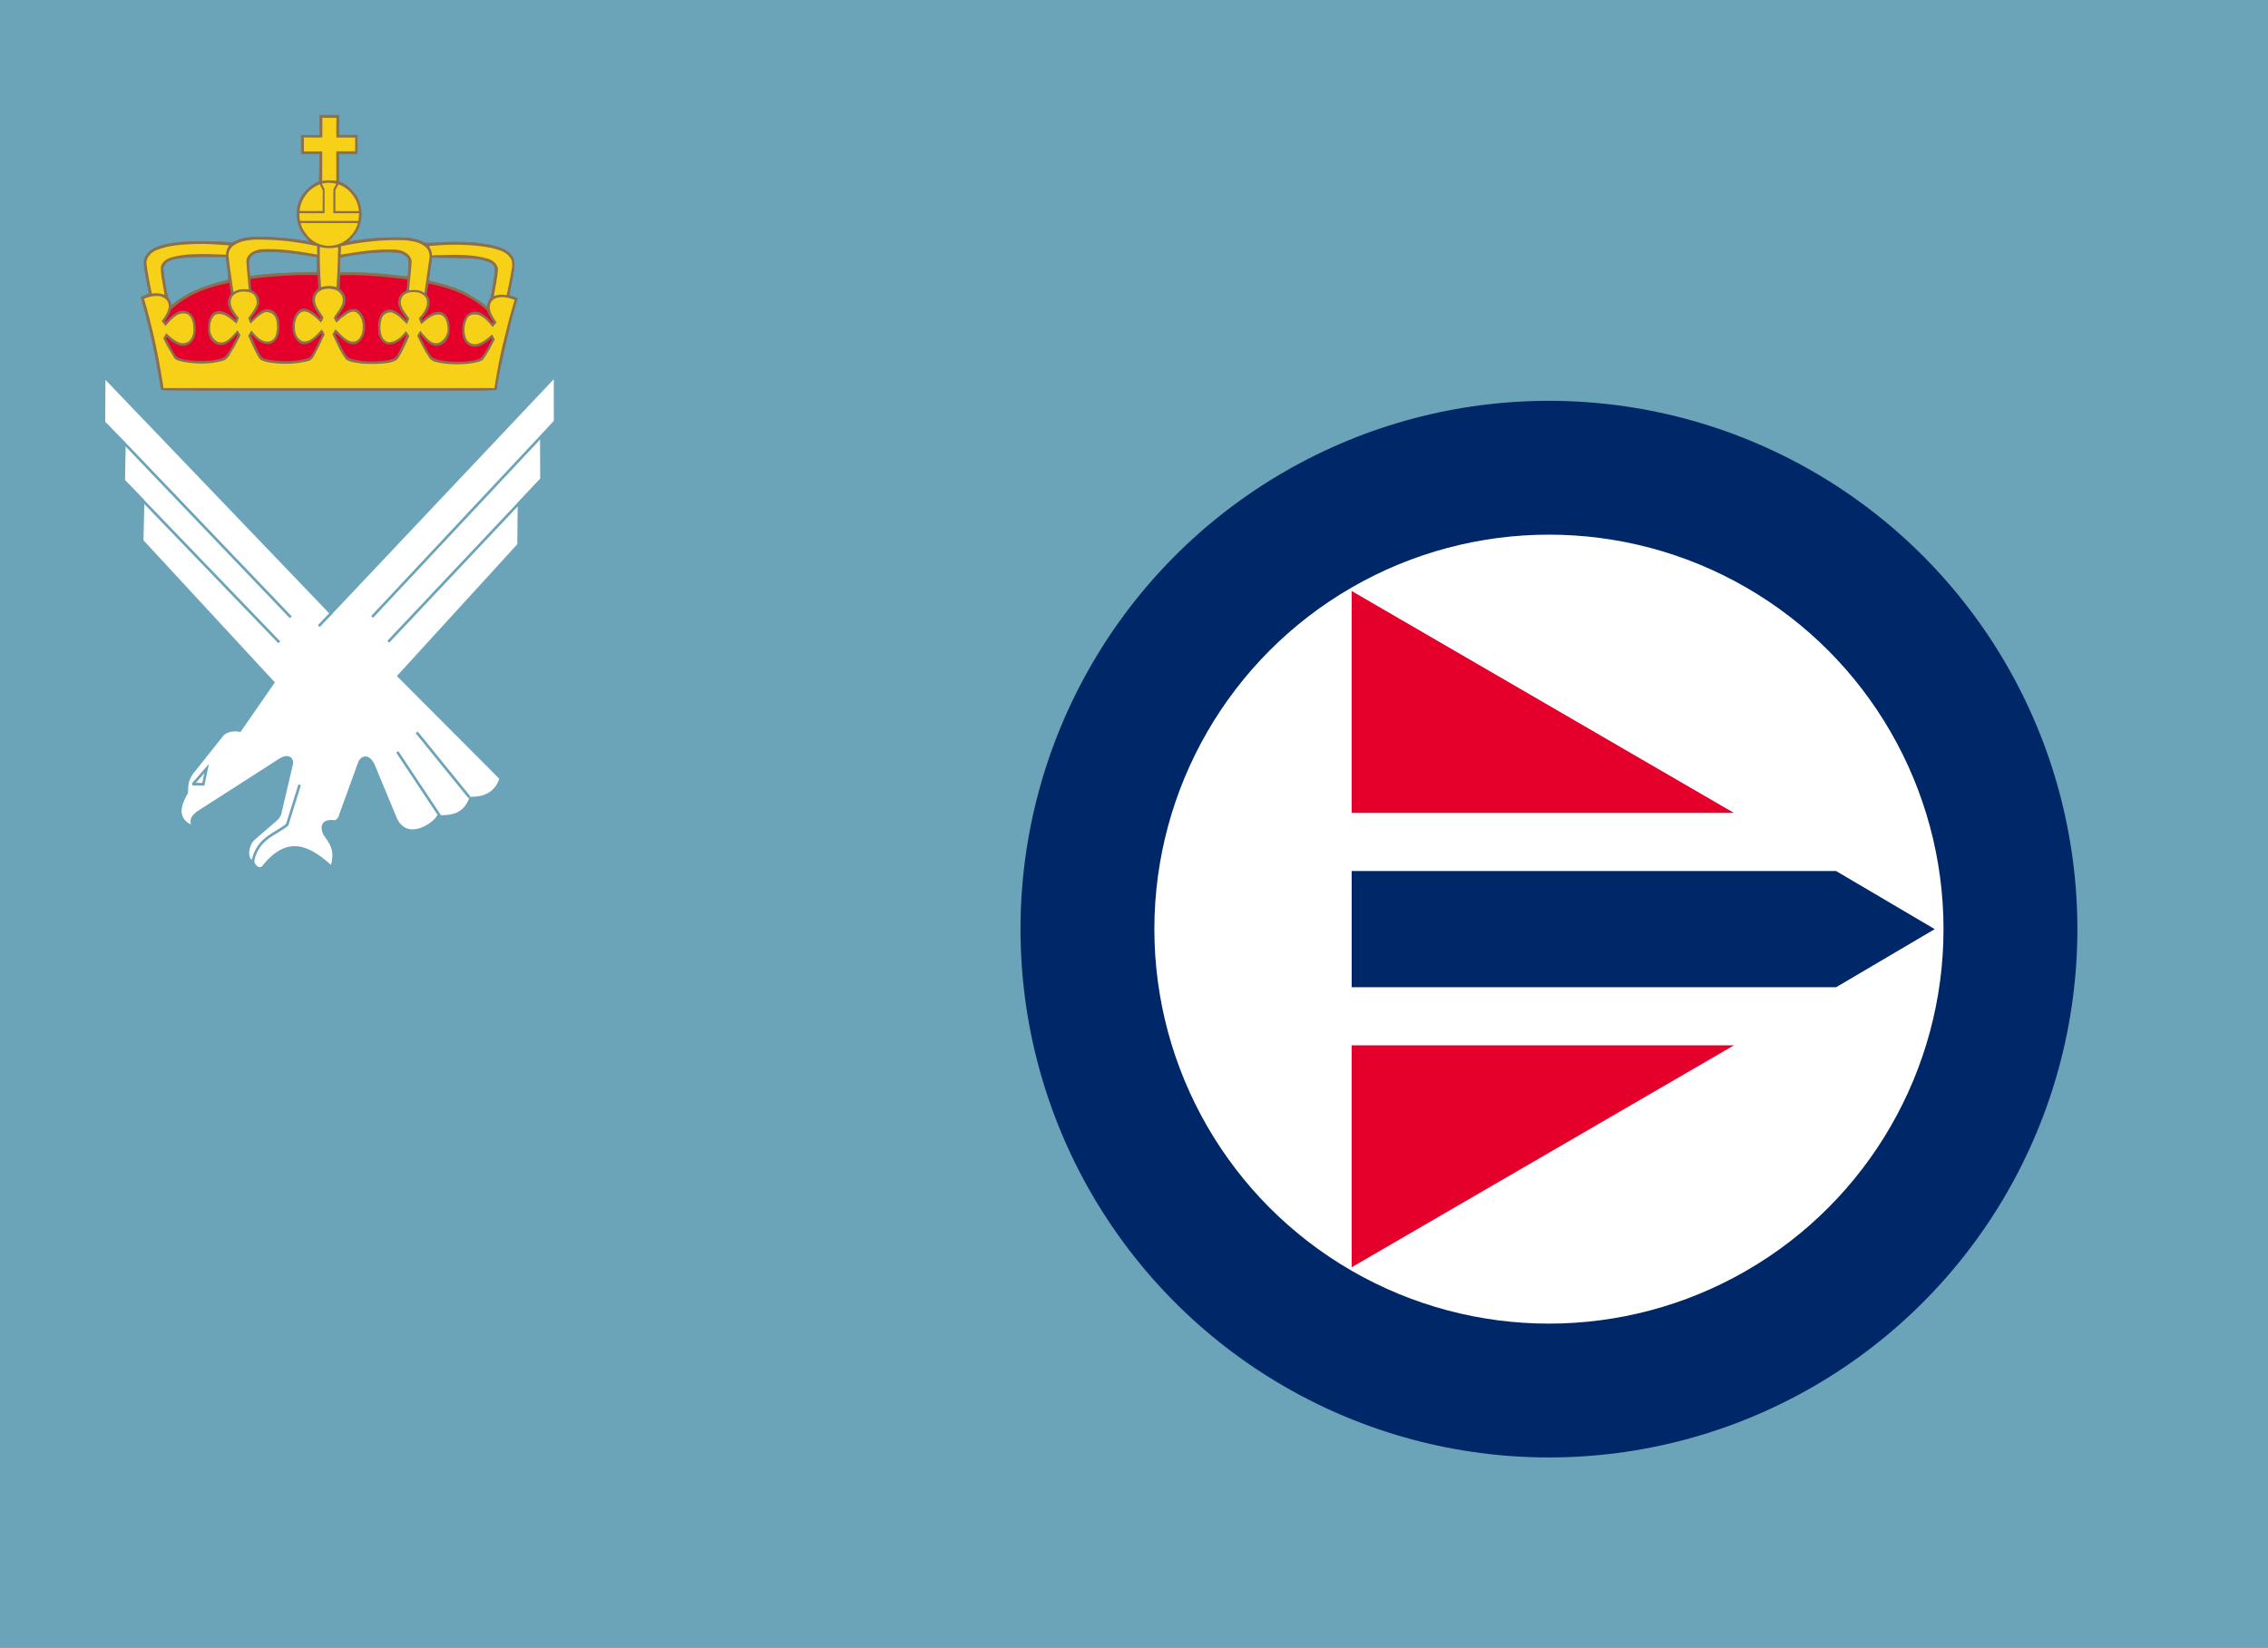 <?xml version="1.0" encoding="UTF-8" standalone="no"?>
<!-- Created with Inkscape (http://www.inkscape.org/) -->

<svg
   width="300mm"
   height="218mm"
   viewBox="0 0 300 218"
   version="1.1"
   id="svg5"
   inkscape:version="1.1.1 (3bf5ae0d25, 2021-09-20)"
   sodipodi:docname="Flag_of_the_Norwegian_Air_Force.svg"
   xmlns:inkscape="http://www.inkscape.org/namespaces/inkscape"
   xmlns:sodipodi="http://sodipodi.sourceforge.net/DTD/sodipodi-0.dtd"
   xmlns="http://www.w3.org/2000/svg"
   xmlns:svg="http://www.w3.org/2000/svg">
  <rect x="0" y="0" width="300" height="218" fill="#808080" stroke="none"/>
  <sodipodi:namedview
     id="namedview7"
     pagecolor="#ffffff"
     bordercolor="#999999"
     borderopacity="1"
     inkscape:pageshadow="0"
     inkscape:pageopacity="0"
     inkscape:pagecheckerboard="0"
     inkscape:document-units="mm"
     showgrid="false"
     width="400mm"
     inkscape:zoom="1.4142136"
     inkscape:cx="461.03361"
     inkscape:cy="421.43563"
     inkscape:window-width="3840"
     inkscape:window-height="2066"
     inkscape:window-x="2869"
     inkscape:window-y="-11"
     inkscape:window-maximized="1"
     inkscape:current-layer="layer2" />
  <defs
     id="defs2">
    <clipPath
       clipPathUnits="userSpaceOnUse"
       id="clipPath148">
      <path
         d="M 0,841.89 H 595.275 V 0 H 0 Z"
         id="path146" />
    </clipPath>
    <clipPath
       clipPathUnits="userSpaceOnUse"
       id="clipPath885">
      <path
         d="M 0,841.89 H 595.275 V 0 H 0 Z"
         id="path883" />
    </clipPath>
  </defs>
  <g
     inkscape:label="Field"
     inkscape:groupmode="layer"
     id="layer1"
     transform="translate(0,-79)"
     style="display:inline"
     sodipodi:insensitive="true">
    <rect
       style="fill:#6ba4b8;fill-opacity:1;stroke:#6ba4b8;stroke-width:0.642;stroke-miterlimit:4;stroke-dasharray:none;stroke-dashoffset:0;stroke-opacity:1"
       id="rect846"
       width="299.358"
       height="217.358"
       x="0.323"
       y="79.321" />
  </g>
  <g
     inkscape:groupmode="layer"
     id="layer4"
     inkscape:label="Roundel"
     sodipodi:insensitive="true">
    <g
       id="g2109"
       transform="matrix(0.233,0,0,0.233,134.987,53.03)">
      <circle
         cx="300"
         cy="300"
         r="300"
         fill="#002868"
         id="circle2091" />
      <circle
         cx="300"
         cy="300"
         r="224"
         fill="#ffffff"
         id="circle2093" />
      <path
         d="M 188,492 405,366 H 188 m 0,-258 217,126 H 188"
         fill="#d40000"
         id="path2095"
         style="fill:#e4002b;fill-opacity:1" />
      <path
         d="M 463,333 H 188 v -66 h 275 l 56,33"
         fill="#002868"
         id="path2097" />
    </g>
  </g>
  <g
     inkscape:groupmode="layer"
     id="layer2"
     inkscape:label="Eagle &amp; Crown"
     transform="translate(0,-49)"
     style="display:inline">
    <g
       id="g4041"
       style="fill:#ffffff;fill-opacity:1;stroke:#6ba4b8;stroke-opacity:1"
       transform="matrix(0.306,0,0,0.307,-0.441,73.612)">
      <path
         sodipodi:nodetypes="cccccccccccccccccccccccccccccccccccccccc"
         inkscape:connector-curvature="0"
         id="path4209-4"
         d="M 139.269,189.659 241.389,81.844 l 0.018,19.75 -5.955,6.416 0.05,18.398 -9.71,10.289 -0.171,17.884 -51.84,56.579 44.131,44.131 c -1.769,5.581 -5.965,8.562 -13.013,8.487 -2.65,7.228 -8.138,8.151 -14.145,7.921 -1.556,3.403 -14.145,11.869 -18.671,0 l -9.187,-22.066 c -1.863,-4.209 -4.933,-3.982 -6.089,-1.132 l -8.162,22.39 c -0.363,1.864 -1.757,3.125 -2.687,2.97 -6.838,-0.873 -5.142,4.671 -3.329,6.724 2.393,3.37 4.235,6.457 2.163,12.979 -9.773,-8.849 -19.024,-13.649 -29.852,0.2 -2.556,1.479 -4.241,-2.05 -4.192,-2.863 -2.959,0.213 -3.085,-6.986 0.96,-10.05 l 10.484,-9.056 5.195,-22.163 c 0.837,-2.531 -1.062,-4.857 -5.092,-2.263 l -35.576,22.763 c -2.961,2.34 -2.653,4.036 -1.766,6.092 -6.023,-2.363 -7.469,-7.015 -2.829,-14.71 0.261,-2.335 -0.315,-4.834 2.263,-8.487 l 12.916,-16.173 c 0.901,-1.438 4.033,-2.937 7.858,-2.2 l 14.367,-20.7 -56.641,-61.07 0.4,-17.308 -8.368,-8.518 0.3,-16.088 -7.983,-8.158 -0.899,-0.919 0.141,-19.732 98.447,102.407 v 0"
         style="fill:#ffffff;fill-opacity:1;fill-rule:evenodd;stroke:#6ba4b8;stroke-width:1.132;stroke-linecap:butt;stroke-linejoin:miter;stroke-miterlimit:4;stroke-dasharray:none;stroke-opacity:1" />
      <path
         sodipodi:nodetypes="ccc"
         inkscape:connector-curvature="0"
         id="path4178-7"
         d="m 191.578,271.478 -18.403,-27.605 v 0"
         style="fill:#ffffff;fill-opacity:1;fill-rule:evenodd;stroke:#6ba4b8;stroke-width:1.132;stroke-linecap:butt;stroke-linejoin:miter;stroke-miterlimit:4;stroke-dasharray:none;stroke-opacity:1" />
      <path
         sodipodi:nodetypes="ccc"
         inkscape:connector-curvature="0"
         id="path4180-1"
         d="m 204.38,263.476 -22.804,-28.005 v 0"
         style="fill:#ffffff;fill-opacity:1;fill-rule:evenodd;stroke:#6ba4b8;stroke-width:1.132;stroke-linecap:butt;stroke-linejoin:miter;stroke-miterlimit:4;stroke-dasharray:none;stroke-opacity:1" />
      <path
         sodipodi:nodetypes="cccc"
         inkscape:connector-curvature="0"
         id="path4182-3"
         d="m 84.812,257.836 5.941,-6.789 -1.414,6.789 -4.761,-0.1"
         style="fill:#ffffff;fill-opacity:1;fill-rule:evenodd;stroke:#6ba4b8;stroke-width:1.132;stroke-linecap:butt;stroke-linejoin:miter;stroke-miterlimit:4;stroke-dasharray:none;stroke-opacity:1" />
      <path
         sodipodi:nodetypes="cccc"
         inkscape:connector-curvature="0"
         id="path4184-4"
         d="m 110.764,290.881 c 2.017,-9.919 9.996,-11.579 14.803,-15.603 l 5.401,-17.203 v 0"
         style="fill:#ffffff;fill-opacity:1;fill-rule:evenodd;stroke:#6ba4b8;stroke-width:1.132;stroke-linecap:butt;stroke-linejoin:miter;stroke-miterlimit:4;stroke-dasharray:none;stroke-opacity:1" />
      <path
         style="fill:#ffffff;fill-opacity:1;fill-rule:evenodd;stroke:#6ba4b8;stroke-width:1.132;stroke-linecap:butt;stroke-linejoin:miter;stroke-miterlimit:4;stroke-dasharray:none;stroke-opacity:1"
         d="m 162.289,185.699 68.709,-73.126 10.501,-11.176 v 0 0 0 0"
         id="path4213-2"
         inkscape:connector-curvature="0"
         sodipodi:nodetypes="ccccccc" />
      <path
         sodipodi:nodetypes="cccccc"
         inkscape:connector-curvature="0"
         id="path4215-8"
         d="m 169.266,196.425 66.408,-70.199 v 0 0 0 0"
         style="fill:#ffffff;fill-opacity:1;fill-rule:evenodd;stroke:#6ba4b8;stroke-width:1.132;stroke-linecap:butt;stroke-linejoin:miter;stroke-miterlimit:4;stroke-dasharray:none;stroke-opacity:1" />
      <path
         sodipodi:nodetypes="ccc"
         inkscape:connector-curvature="0"
         id="path4223-0"
         d="M 127.14,185.853 57.677,113.443 46.884,102.411"
         style="fill:#ffffff;fill-opacity:1;fill-rule:evenodd;stroke:#6ba4b8;stroke-width:1.132;stroke-linecap:butt;stroke-linejoin:miter;stroke-miterlimit:4;stroke-dasharray:none;stroke-opacity:1" />
      <path
         style="fill:#ffffff;fill-opacity:1;fill-rule:evenodd;stroke:#6ba4b8;stroke-width:1.132;stroke-linecap:butt;stroke-linejoin:miter;stroke-miterlimit:4;stroke-dasharray:none;stroke-opacity:1"
         d="M 122.174,196.651 55.043,127.143 v 0 0 0 0"
         id="path4225-4"
         inkscape:connector-curvature="0"
         sodipodi:nodetypes="cccccc" />
    </g>
    <path
       sodipodi:nodetypes="cccscccccccccccccscccccccccccccccccccccccccsccscccccccsscccscscccccccccsscccsccccccscccccsccccccccscscscccc"
       inkscape:connector-curvature="0"
       id="path4625-5-7-5"
       d="m 21.324,100.563 c 0,-0.246 -0.678,-4.033 -0.995,-5.559 -0.35,-1.683 -1.027,-4.446 -1.43,-5.83 -0.123,-0.423 -0.224,-0.803 -0.224,-0.844 0,-0.041 0.252,-0.157 0.559,-0.259 0.382,-0.127 0.541,-0.233 0.502,-0.335 -0.068,-0.177 -0.451,-2.204 -0.618,-3.27 -0.157,-1 -0.016,-1.499 0.595,-2.108 0.914,-0.911 3.151,-1.394 6.522,-1.409 1.92,-0.008 4.237,0.09 4.331,0.183 0.025,0.025 0.352,-0.097 0.727,-0.271 1.045,-0.486 2.357,-0.608 4.849,-0.45 1.113,0.071 2.617,0.226 3.342,0.345 0.725,0.119 1.366,0.218 1.424,0.219 0.058,0.001 -0.071,-0.183 -0.286,-0.41 -0.579,-0.611 -0.851,-1.046 -1.096,-1.754 -0.265,-0.769 -0.295,-2.061 -0.065,-2.81 0.341,-1.11 1.2,-2.151 2.231,-2.706 l 0.545,-0.293 0.03,-1.842 0.03,-1.842 H 41.081 39.864 v -1.205 -1.205 l 2.455,0.024 v -2.674 h 1.242 1.269 v 1.32 1.32 H 46.044 47.258 v 1.21 1.21 h -1.214 -1.214 v 1.854 1.854 l 0.466,0.209 c 0.591,0.265 1.635,1.277 1.948,1.887 0.924,1.805 0.627,3.977 -0.732,5.35 -0.276,0.279 -0.457,0.507 -0.402,0.507 0.055,-3.3e-4 0.77,-0.102 1.589,-0.226 2.15,-0.325 5.721,-0.414 6.892,-0.171 0.483,0.1 1.051,0.284 1.264,0.409 0.375,0.22 0.448,0.224 2.433,0.106 4.159,-0.247 7.756,0.269 8.943,1.282 0.894,0.763 0.958,1.339 0.441,3.936 -0.181,0.908 -0.329,1.682 -0.329,1.721 -2.21e-4,0.039 0.122,0.101 0.271,0.138 0.149,0.037 0.395,0.115 0.545,0.172 l 0.274,0.104 -0.223,0.748 c -0.874,2.937 -2.524,10.298 -2.524,11.261 0,0.21 -0.324,0.213 -22.182,0.213 -14.306,0 -22.182,-0.038 -22.182,-0.107 z M 64.786,88.584 c 0.191,-0.277 0.293,-0.776 0.622,-3.041 0.214,-1.475 -5.39e-4,-1.773 -1.575,-2.176 -0.706,-0.181 -1.343,-0.226 -3.782,-0.27 l -2.933,-0.053 -0.22,1.555 -0.22,1.555 0.283,0.064 c 1.732,0.388 3.03,0.799 4.198,1.327 0.851,0.385 2.826,1.638 3.1,1.966 0.14,0.168 0.163,0.146 0.24,-0.225 0.047,-0.226 0.176,-0.542 0.286,-0.702 z M 25.162,87.77 c 1.088,-0.57 2.745,-1.167 4.052,-1.462 0.486,-0.109 0.927,-0.237 0.981,-0.283 0.056,-0.048 0.013,-0.717 -0.103,-1.576 L 29.891,82.958 h -2.559 c -3.718,0 -5.243,0.315 -5.65,1.166 -0.166,0.346 -0.158,0.484 0.128,2.264 0.212,1.32 0.366,1.973 0.508,2.153 0.112,0.142 0.235,0.4 0.273,0.573 l 0.069,0.315 0.77,-0.577 c 0.423,-0.317 1.203,-0.804 1.732,-1.081 z m 9.846,-2.448 c 0.88,-0.095 2.804,-0.203 4.276,-0.24 l 2.676,-0.067 v -1.015 -1.015 l -1.517,-0.237 c -2.266,-0.354 -3.255,-0.449 -4.718,-0.449 -1.533,-2.2e-4 -2.004,0.103 -2.474,0.541 -0.373,0.347 -0.416,0.68 -0.269,2.085 0.058,0.554 0.104,0.669 0.248,0.624 0.097,-0.03 0.897,-0.132 1.777,-0.227 z m 19.038,-0.836 c 0.092,-1.278 0.002,-1.497 -0.78,-1.906 -0.667,-0.349 -3.495,-0.304 -6.17,0.096 -1.09,0.163 -2.021,0.321 -2.069,0.351 -0.048,0.029 -0.087,0.496 -0.087,1.037 v 0.984 h 1.442 c 1.6,0 4.1,0.164 5.787,0.381 0.607,0.078 1.26,0.148 1.45,0.155 l 0.347,0.014 z"
       style="display:inline;fill:#8b6f4e;fill-opacity:1;stroke:#8b6f4e;stroke-width:0.094;stroke-linecap:square;stroke-linejoin:miter;stroke-miterlimit:4;stroke-dasharray:none;stroke-dashoffset:215.3;stroke-opacity:1;paint-order:markers stroke fill" />
    <path
       inkscape:connector-curvature="0"
       d="m 44.495,64.597 c -0.013,0.831 -0.013,1.748 0,2.605 h 2.483 v 1.814 c -0.798,0.013 -1.685,0 -2.495,0 v 3.905 C 44.141,72.908 43.748,72.855 43.38,72.855 c -0.253,0 -0.494,0.053 -0.747,0.093 L 42.621,72.855 V 69.029 H 40.201 c 0,-0.633 0,-1.227 0,-1.834 0.76,-0.026 1.628,0.04 2.438,-0.013 v -2.599 c 0.608,0.013 1.26,0 1.855,0.013"
       style="display:inline;fill:#f7d117;fill-opacity:1;fill-rule:nonzero;stroke:none;stroke-width:0.223;stroke-miterlimit:4;stroke-dasharray:none"
       id="path3216-2-9-3" />
    <path
       inkscape:connector-curvature="0"
       d="m 44.482,73.303 c -0.089,0.251 -0.266,0.488 -0.38,0.739 l -0.013,3.166 h 3.395 c 0.012,0.343 -0.025,0.692 -0.076,1.023 h -7.726 c -0.051,-0.317 -0.089,-0.679 -0.076,-1.023 h 3.325 v -3.193 c -0.114,-0.237 -0.26,-0.462 -0.348,-0.725 0.608,-0.159 1.279,-0.132 1.9,0.013"
       style="display:inline;fill:#f7d117;fill-opacity:1;fill-rule:nonzero;stroke:none;stroke-width:0.223;stroke-miterlimit:4;stroke-dasharray:none"
       id="path3218-1-6-7" />
    <path
       inkscape:connector-curvature="0"
       d="m 42.697,74.174 -0.013,2.744 c -1.001,0.013 -2.065,0.013 -3.053,0 0.101,-1.451 1.128,-2.876 2.432,-3.417 0.089,-0.013 0.228,-0.211 0.279,-0.04 l 0.354,0.712"
       style="display:inline;fill:#f7d117;fill-opacity:1;fill-rule:nonzero;stroke:none;stroke-width:0.223;stroke-miterlimit:4;stroke-dasharray:none"
       id="path3220-1-8-6" />
    <path
       inkscape:connector-curvature="0"
       d="m 47.408,76.496 0.076,0.435 c -1.039,0.027 -2.102,-0.013 -3.129,0 l 0.013,-2.823 0.418,-0.712 c 1.279,0.435 2.394,1.715 2.622,3.1"
       style="display:inline;fill:#f7d117;fill-opacity:1;fill-rule:nonzero;stroke:none;stroke-width:0.223;stroke-miterlimit:4;stroke-dasharray:none"
       id="path3222-5-0-3" />
    <path
       inkscape:connector-curvature="0"
       d="m 47.332,78.507 c -0.329,1.412 -1.608,2.619 -2.938,2.909 -1.33,0.343 -2.774,-0.119 -3.698,-1.2 -0.418,-0.515 -0.798,-1.062 -0.925,-1.709 l 7.549,0.007 0.013,-0.007"
       style="display:inline;fill:#f7d117;fill-opacity:1;fill-rule:nonzero;stroke:none;stroke-width:0.223;stroke-miterlimit:4;stroke-dasharray:none"
       id="path3224-4-8-2" />
    <path
       inkscape:connector-curvature="0"
       d="m 41.949,81.562 c -0.013,0.383 0.013,0.739 0.013,1.121 -2.457,-0.422 -4.952,-0.844 -7.447,-0.699 -0.722,0.119 -1.533,0.396 -1.849,1.174 -0.165,0.475 0.012,1.029 0,1.517 l 0.241,2.612 c -0.684,-0.053 -1.444,-0.066 -2.001,0.343 l -0.038,-0.079 c -0.203,-1.57 -0.481,-3.127 -0.646,-4.71 -0.025,-0.554 0.266,-1.108 0.747,-1.411 1.304,-0.857 3.078,-0.739 4.61,-0.699 2.166,0.066 4.294,0.383 6.371,0.831"
       style="display:inline;fill:#f7d117;fill-opacity:1;fill-rule:nonzero;stroke:none;stroke-width:0.223;stroke-miterlimit:4;stroke-dasharray:none"
       id="path3226-0-3-3" />
    <path
       inkscape:connector-curvature="0"
       d="m 54.501,80.915 c 0.62,0.093 1.228,0.304 1.747,0.726 0.469,0.37 0.659,0.976 0.545,1.597 l -0.646,4.512 c -0.152,-0.066 -0.279,-0.159 -0.418,-0.225 -0.456,-0.198 -1.115,-0.185 -1.621,-0.119 0.101,-1.293 0.279,-2.52 0.342,-3.812 -0.051,-0.752 -0.76,-1.24 -1.381,-1.438 -0.646,-0.185 -1.368,-0.132 -2.077,-0.145 -2.039,0.026 -3.965,0.369 -5.902,0.673 -0.063,-0.145 0.025,-0.343 0,-0.541 0.013,-0.198 0,-0.382 0.013,-0.567 2.787,-0.594 5.611,-0.897 8.562,-0.791 0.266,0.04 0.57,0.066 0.836,0.132"
       style="display:inline;fill:#f7d117;fill-opacity:1;fill-rule:nonzero;stroke:none;stroke-width:0.223;stroke-miterlimit:4;stroke-dasharray:none"
       id="path3228-3-6-2" />
    <path
       inkscape:connector-curvature="0"
       d="m 30.31,81.469 c -0.215,0.383 -0.43,0.752 -0.405,1.227 -1.469,-0.053 -2.938,-0.132 -4.433,-0.053 -1.001,0.026 -2.039,0.172 -2.964,0.462 -0.557,0.198 -1.153,0.633 -1.241,1.279 0,0.923 0.202,1.86 0.354,2.744 l 0.152,0.884 c -0.52,-0.238 -1.128,-0.238 -1.685,-0.172 -0.291,-1.306 -0.545,-2.678 -0.722,-4.01 0,-0.765 0.595,-1.411 1.254,-1.702 1.672,-0.712 3.508,-0.765 5.345,-0.857 1.481,-0.027 2.888,0.079 4.344,0.198"
       style="display:inline;fill:#f7d117;fill-opacity:1;fill-rule:nonzero;stroke:none;stroke-width:0.223;stroke-miterlimit:4;stroke-dasharray:none"
       id="path3230-9-5-6" />
    <path
       inkscape:connector-curvature="0"
       d="m 65.976,82.076 c 0.76,0.224 1.723,0.818 1.773,1.754 0.05,0.422 -0.089,0.805 -0.127,1.2 -0.165,1.016 -0.393,2.006 -0.595,3.008 -0.545,-0.106 -1.228,-0.066 -1.697,0.145 0.177,-1.174 0.456,-2.348 0.545,-3.562 -0.063,-0.699 -0.722,-1.214 -1.317,-1.385 -2.153,-0.647 -4.458,-0.528 -6.687,-0.475 l -0.734,0.027 c 0.012,-0.475 -0.178,-0.858 -0.405,-1.227 2.774,-0.277 5.674,-0.277 8.321,0.251 l 0.924,0.264"
       style="display:inline;fill:#f7d117;fill-opacity:1;fill-rule:nonzero;stroke:none;stroke-width:0.223;stroke-miterlimit:4;stroke-dasharray:none"
       id="path3232-1-4-9" />
    <path
       inkscape:connector-curvature="0"
       d="m 44.711,81.694 c 0.063,0.435 -0.051,0.884 -0.013,1.385 -0.025,1.306 -0.088,2.599 -0.19,3.905 -0.633,-0.198 -1.394,-0.198 -2.039,0.013 -0.139,-1.794 -0.19,-3.549 -0.165,-5.329 0.798,0.211 1.596,0.211 2.407,0.027"
       style="display:inline;fill:#f7d117;fill-opacity:1;fill-rule:nonzero;stroke:none;stroke-width:0.223;stroke-miterlimit:4;stroke-dasharray:none"
       id="path3234-2-2-1" />
    <path
       inkscape:connector-curvature="0"
       id="path3236-3-6-9"
       d="m 43.283,87.199 c -0.511,0.028 -0.998,0.211 -1.333,0.626 -0.824,1.174 0.315,2.248 0.848,3.211 -0.076,0.225 -0.201,0.43 -0.328,0.641 -0.342,-0.29 -0.61,-0.619 -0.977,-0.883 -0.468,-0.356 -1.051,-0.775 -1.634,-0.498 -0.735,0.488 -0.923,1.434 -0.848,2.278 0.05,0.673 0.393,1.377 1.039,1.588 1.076,0.159 1.813,-0.887 2.522,-1.573 0.127,0.211 0.262,0.423 0.376,0.648 l -0.971,2.043 c -0.342,0.501 -0.494,1.242 -1.114,1.467 -1.735,0.462 -3.776,0.5 -5.537,0.157 -0.393,-0.106 -0.814,-0.186 -1.08,-0.555 -0.558,-0.936 -0.984,-1.937 -1.415,-2.926 l 0.403,-0.683 h 0.027 c 0.658,0.804 1.507,1.763 2.584,1.367 0.608,-0.29 0.742,-0.997 0.793,-1.63 0.012,-0.805 -0.049,-1.756 -0.834,-2.086 -0.241,-0.053 -0.505,-0.157 -0.759,-0.078 -0.734,0.291 -1.305,0.922 -1.9,1.502 -0.139,-0.224 -0.199,-0.503 -0.301,-0.74 0.355,-0.528 0.784,-1.015 1.012,-1.595 0.19,-0.356 0.085,-0.846 -0.055,-1.189 -0.178,-0.369 -0.541,-0.582 -0.895,-0.648 -0.76,-0.159 -1.714,-0.092 -2.208,0.634 -0.558,1.029 0.268,2.018 0.889,2.784 l -0.28,0.712 -0.034,0.028 c -0.494,-0.396 -0.975,-0.834 -1.545,-1.111 -0.393,-0.145 -0.887,-0.259 -1.292,-0.021 -0.532,0.475 -0.662,1.173 -0.649,1.872 0.012,0.726 0.469,1.487 1.128,1.737 1.089,0.238 1.812,-0.842 2.509,-1.58 0.127,0.225 0.268,0.439 0.383,0.676 l -0.8,1.524 c -0.481,0.646 -0.708,1.599 -1.531,1.837 -1.672,0.462 -3.571,0.465 -5.243,0.135 -0.456,-0.145 -1.065,-0.138 -1.306,-0.705 -0.482,-0.778 -0.94,-1.582 -1.333,-2.413 l 0.383,-0.634 0.034,-0.014 c 0.392,0.396 0.865,0.784 1.347,1.061 0.405,0.238 0.925,0.352 1.381,0.128 0.52,-0.211 0.771,-0.806 0.834,-1.36 0.025,-0.791 0.022,-1.75 -0.649,-2.278 -0.355,-0.251 -0.872,-0.225 -1.265,-0.093 -0.696,0.33 -1.23,0.919 -1.736,1.552 h -0.034 l -0.499,-0.626 c 0.405,-0.541 0.79,-1.087 0.916,-1.773 0.076,-0.422 -0.062,-0.8 -0.328,-1.103 -0.823,-0.752 -2.014,-0.436 -2.925,-0.093 1.026,3.496 1.836,7.124 2.406,10.764 0.063,0.32 0.107,0.697 0.164,1.061 h 43.773 c 0.279,-1.785 0.613,-3.577 1.012,-5.361 l 0.964,-3.866 0.697,-2.428 c -0.241,-0.092 -0.498,-0.203 -0.752,-0.256 -0.773,-0.198 -1.858,-0.257 -2.365,0.534 -0.494,0.976 0.212,1.926 0.731,2.691 -0.178,0.211 -0.342,0.407 -0.519,0.605 -0.507,-0.633 -1.077,-1.296 -1.811,-1.573 -0.52,-0.158 -1.19,-0.143 -1.545,0.384 -0.431,0.831 -0.513,1.976 -0.096,2.833 0.279,0.475 0.795,0.693 1.34,0.626 0.747,-0.198 1.394,-0.686 1.989,-1.253 h 0.062 c 0.114,0.224 0.253,0.417 0.342,0.655 -0.456,0.857 -0.9,1.716 -1.47,2.534 -0.165,0.277 -0.478,0.315 -0.731,0.42 -1.545,0.382 -3.297,0.4 -4.88,0.15 -0.558,-0.106 -1.138,-0.158 -1.531,-0.619 -0.658,-0.95 -1.141,-1.968 -1.647,-2.997 0.126,-0.211 0.245,-0.463 0.41,-0.648 0.088,0.079 0.135,0.17 0.198,0.249 0.633,0.673 1.303,1.666 2.303,1.31 0.659,-0.304 1.102,-1.007 1.114,-1.758 -0.013,-0.726 -0.15,-1.545 -0.834,-1.901 -1.039,-0.277 -1.845,0.541 -2.618,1.175 h -0.068 l -0.287,-0.733 c 0.608,-0.673 1.217,-1.477 1.053,-2.413 -0.101,-0.502 -0.609,-0.858 -1.053,-0.99 -0.735,-0.132 -1.699,-0.158 -2.18,0.541 -0.646,1.108 0.352,2.039 0.909,2.883 l -0.287,0.712 -0.041,0.014 c -0.608,-0.607 -1.252,-1.307 -2.051,-1.545 -0.519,-0.013 -1.066,0.255 -1.244,0.783 -0.266,0.831 -0.288,1.884 0.13,2.648 0.203,0.277 0.506,0.52 0.848,0.52 0.937,-0.04 1.646,-0.754 2.228,-1.467 0.152,0.211 0.278,0.459 0.417,0.669 l -0.328,0.755 c -0.418,0.805 -0.723,1.658 -1.306,2.371 -0.456,0.291 -0.985,0.397 -1.517,0.463 -0.988,0.119 -2.063,0.108 -3.076,0.043 C 47.169,96.997 46.418,96.971 45.785,96.575 c -0.785,-1.029 -1.254,-2.205 -1.811,-3.339 0.139,-0.211 0.24,-0.463 0.417,-0.648 l 0.178,0.171 c 0.684,0.66 1.448,1.665 2.474,1.388 0.582,-0.238 0.859,-0.896 0.923,-1.516 0.089,-0.91 -0.117,-1.875 -0.902,-2.349 -0.595,-0.198 -1.11,0.198 -1.565,0.541 -0.393,0.238 -0.65,0.604 -1.005,0.854 -0.126,-0.198 -0.253,-0.408 -0.342,-0.619 0.494,-0.937 1.639,-1.86 1.018,-3.047 -0.177,-0.277 -0.419,-0.502 -0.711,-0.634 -0.366,-0.127 -0.778,-0.2 -1.176,-0.178 z"
       style="display:inline;fill:#f7d117;fill-opacity:1;fill-rule:nonzero;stroke:none;stroke-width:0.223;stroke-miterlimit:4;stroke-dasharray:none" />
    <path
       inkscape:connector-curvature="0"
       d="m 42,85.4 0.025,0.04 c 0.013,0.607 0.051,1.148 0.076,1.728 -0.532,0.449 -0.886,1.069 -0.772,1.794 0.177,0.765 0.646,1.411 1.102,2.045 -0.025,0.053 -0.025,0.106 -0.063,0.132 -0.608,-0.594 -1.241,-1.161 -2.039,-1.306 -0.507,-0.079 -0.95,0.29 -1.216,0.726 -0.52,0.857 -0.608,2.229 -0.076,3.126 0.228,0.449 0.671,0.844 1.165,0.858 0.924,-0.013 1.621,-0.805 2.293,-1.425 0.051,0.027 0.063,0.093 0.101,0.146 -0.443,0.949 -0.849,1.926 -1.431,2.823 -0.304,0.435 -0.836,0.369 -1.267,0.514 -1.57,0.277 -3.167,0.251 -4.686,-0.079 -0.861,-0.145 -1.038,-1.134 -1.419,-1.768 l -0.583,-1.398 c 0.013,-0.04 0.038,-0.079 0.076,-0.119 0.633,0.752 1.457,1.438 2.47,1.253 0.696,-0.211 1.089,-0.963 1.177,-1.689 0.089,-0.989 0.038,-2.176 -0.886,-2.717 -0.443,-0.264 -1.077,-0.211 -1.494,0.079 -0.494,0.304 -0.874,0.726 -1.305,1.148 -0.177,-0.158 0.038,-0.264 0.101,-0.396 0.52,-0.726 1.19,-1.544 0.874,-2.506 -0.139,-0.436 -0.532,-0.818 -0.937,-0.976 -0.076,-0.066 -0.038,-0.172 -0.063,-0.251 -0.038,-0.396 -0.076,-0.844 -0.102,-1.266 2.863,-0.383 5.788,-0.581 8.752,-0.528 l 0.126,0.013"
       style="display:inline;fill:#e4002b;fill-opacity:1;fill-rule:nonzero;stroke:none;stroke-width:0.223;stroke-miterlimit:4;stroke-dasharray:none"
       id="path3238-2-5-5" />
    <path
       inkscape:connector-curvature="0"
       d="m 53.88,85.981 c -0.05,0.501 -0.038,1.002 -0.152,1.491 -0.456,0.158 -0.912,0.633 -1.039,1.121 -0.203,1.068 0.57,1.847 1.102,2.638 -0.025,0.053 -0.025,0.106 -0.063,0.145 -0.786,-0.739 -1.685,-1.847 -2.825,-1.253 -0.975,0.607 -0.962,1.887 -0.836,2.955 0.101,0.607 0.482,1.24 1.077,1.451 1.013,0.211 1.875,-0.475 2.521,-1.226 0.076,0.053 0.101,0.185 0.038,0.264 -0.38,0.805 -0.697,1.649 -1.153,2.401 -0.304,0.554 -0.899,0.607 -1.431,0.726 -1.013,0.119 -2.026,0.185 -3.052,0.079 -0.671,-0.079 -1.406,-0.172 -2.026,-0.462 -0.582,-0.646 -0.886,-1.424 -1.292,-2.163 l -0.393,-0.871 c 0.013,-0.066 0.051,-0.119 0.101,-0.159 0.811,0.699 1.685,1.821 2.837,1.293 0.76,-0.501 1.039,-1.424 1.001,-2.322 -0.038,-0.857 -0.329,-1.768 -1.115,-2.177 -0.836,-0.211 -1.558,0.356 -2.191,0.871 l -0.367,0.37 -0.089,-0.132 c 0.583,-0.831 1.431,-1.715 1.115,-2.849 -0.139,-0.383 -0.418,-0.712 -0.734,-0.976 0.025,-0.581 0.076,-1.174 0.088,-1.781 1.33,-0.066 2.66,0.013 3.952,0.066 1.609,0.106 3.331,0.29 4.927,0.502"
       style="display:inline;fill:#e4002b;fill-opacity:1;fill-rule:nonzero;stroke:none;stroke-width:0.223;stroke-miterlimit:4;stroke-dasharray:none"
       id="path3240-6-3-9" />
    <path
       inkscape:connector-curvature="0"
       d="m 30.55,87.894 c -0.405,0.462 -0.494,1.108 -0.304,1.675 0.19,0.594 0.608,1.121 1.001,1.57 l -0.076,0.185 c -0.76,-0.646 -1.71,-1.491 -2.761,-1.055 -0.823,0.502 -0.886,1.517 -0.899,2.427 0.025,0.146 0.025,0.277 0.063,0.422 0.127,0.554 0.469,1.201 1.051,1.411 1.128,0.502 2.052,-0.541 2.749,-1.358 0.063,0.027 0.05,0.106 0.088,0.145 -0.481,0.963 -0.95,1.953 -1.634,2.81 -0.456,0.396 -1.089,0.422 -1.634,0.541 -1.216,0.132 -2.495,0.132 -3.737,-0.079 -0.469,-0.132 -1.051,-0.158 -1.33,-0.699 -0.431,-0.66 -0.773,-1.372 -1.14,-2.071 -0.013,-0.079 0.038,-0.119 0.076,-0.185 h 0.051 c 0.696,0.646 1.494,1.319 2.482,1.068 0.558,-0.119 1.077,-0.699 1.19,-1.266 0.19,-0.818 0.127,-1.689 -0.19,-2.44 -0.291,-0.581 -0.899,-0.95 -1.545,-0.871 -0.874,0.106 -1.532,0.818 -2.14,1.491 -0.051,0 -0.051,-0.066 -0.089,-0.106 0.304,-0.502 0.646,-0.976 0.811,-1.557 2.191,-2.005 4.876,-2.995 7.688,-3.522 l 0.228,1.464"
       style="display:inline;fill:#e4002b;fill-opacity:1;fill-rule:nonzero;stroke:none;stroke-width:0.223;stroke-miterlimit:4;stroke-dasharray:none"
       id="path3242-0-6-5" />
    <path
       inkscape:connector-curvature="0"
       d="m 64.418,90.07 c 0.177,0.567 0.507,1.068 0.836,1.57 -0.013,0.04 -0.025,0.093 -0.076,0.119 -0.735,-0.792 -1.621,-1.794 -2.761,-1.464 -0.241,0.066 -0.431,0.198 -0.633,0.343 -0.684,0.805 -0.76,1.966 -0.532,2.981 0.139,0.554 0.608,1.081 1.14,1.213 0.988,0.264 1.862,-0.449 2.609,-1.068 0.165,0.132 -0.012,0.303 -0.05,0.435 -0.418,0.752 -0.773,1.544 -1.381,2.19 -0.861,0.396 -1.773,0.449 -2.736,0.475 -1.19,-0.013 -2.47,-0.026 -3.534,-0.488 -0.545,-0.422 -0.772,-1.082 -1.115,-1.649 l -0.658,-1.293 0.063,-0.198 c 0.684,0.765 1.482,1.807 2.571,1.451 0.76,-0.198 1.241,-1.016 1.304,-1.781 0.051,-0.936 -0.025,-2.031 -0.874,-2.533 -1.039,-0.448 -1.989,0.357 -2.749,1.029 -0.253,-0.277 0.254,-0.475 0.329,-0.713 0.443,-0.58 0.823,-1.332 0.608,-2.097 -0.05,-0.238 -0.203,-0.422 -0.329,-0.607 0.063,-0.488 0.165,-0.99 0.254,-1.464 2.824,0.554 5.484,1.544 7.713,3.549"
       style="display:inline;fill:#e4002b;fill-opacity:1;fill-rule:nonzero;stroke:none;stroke-width:0.223;stroke-miterlimit:4;stroke-dasharray:none"
       id="path3244-2-3-2" />
  </g>
</svg>
